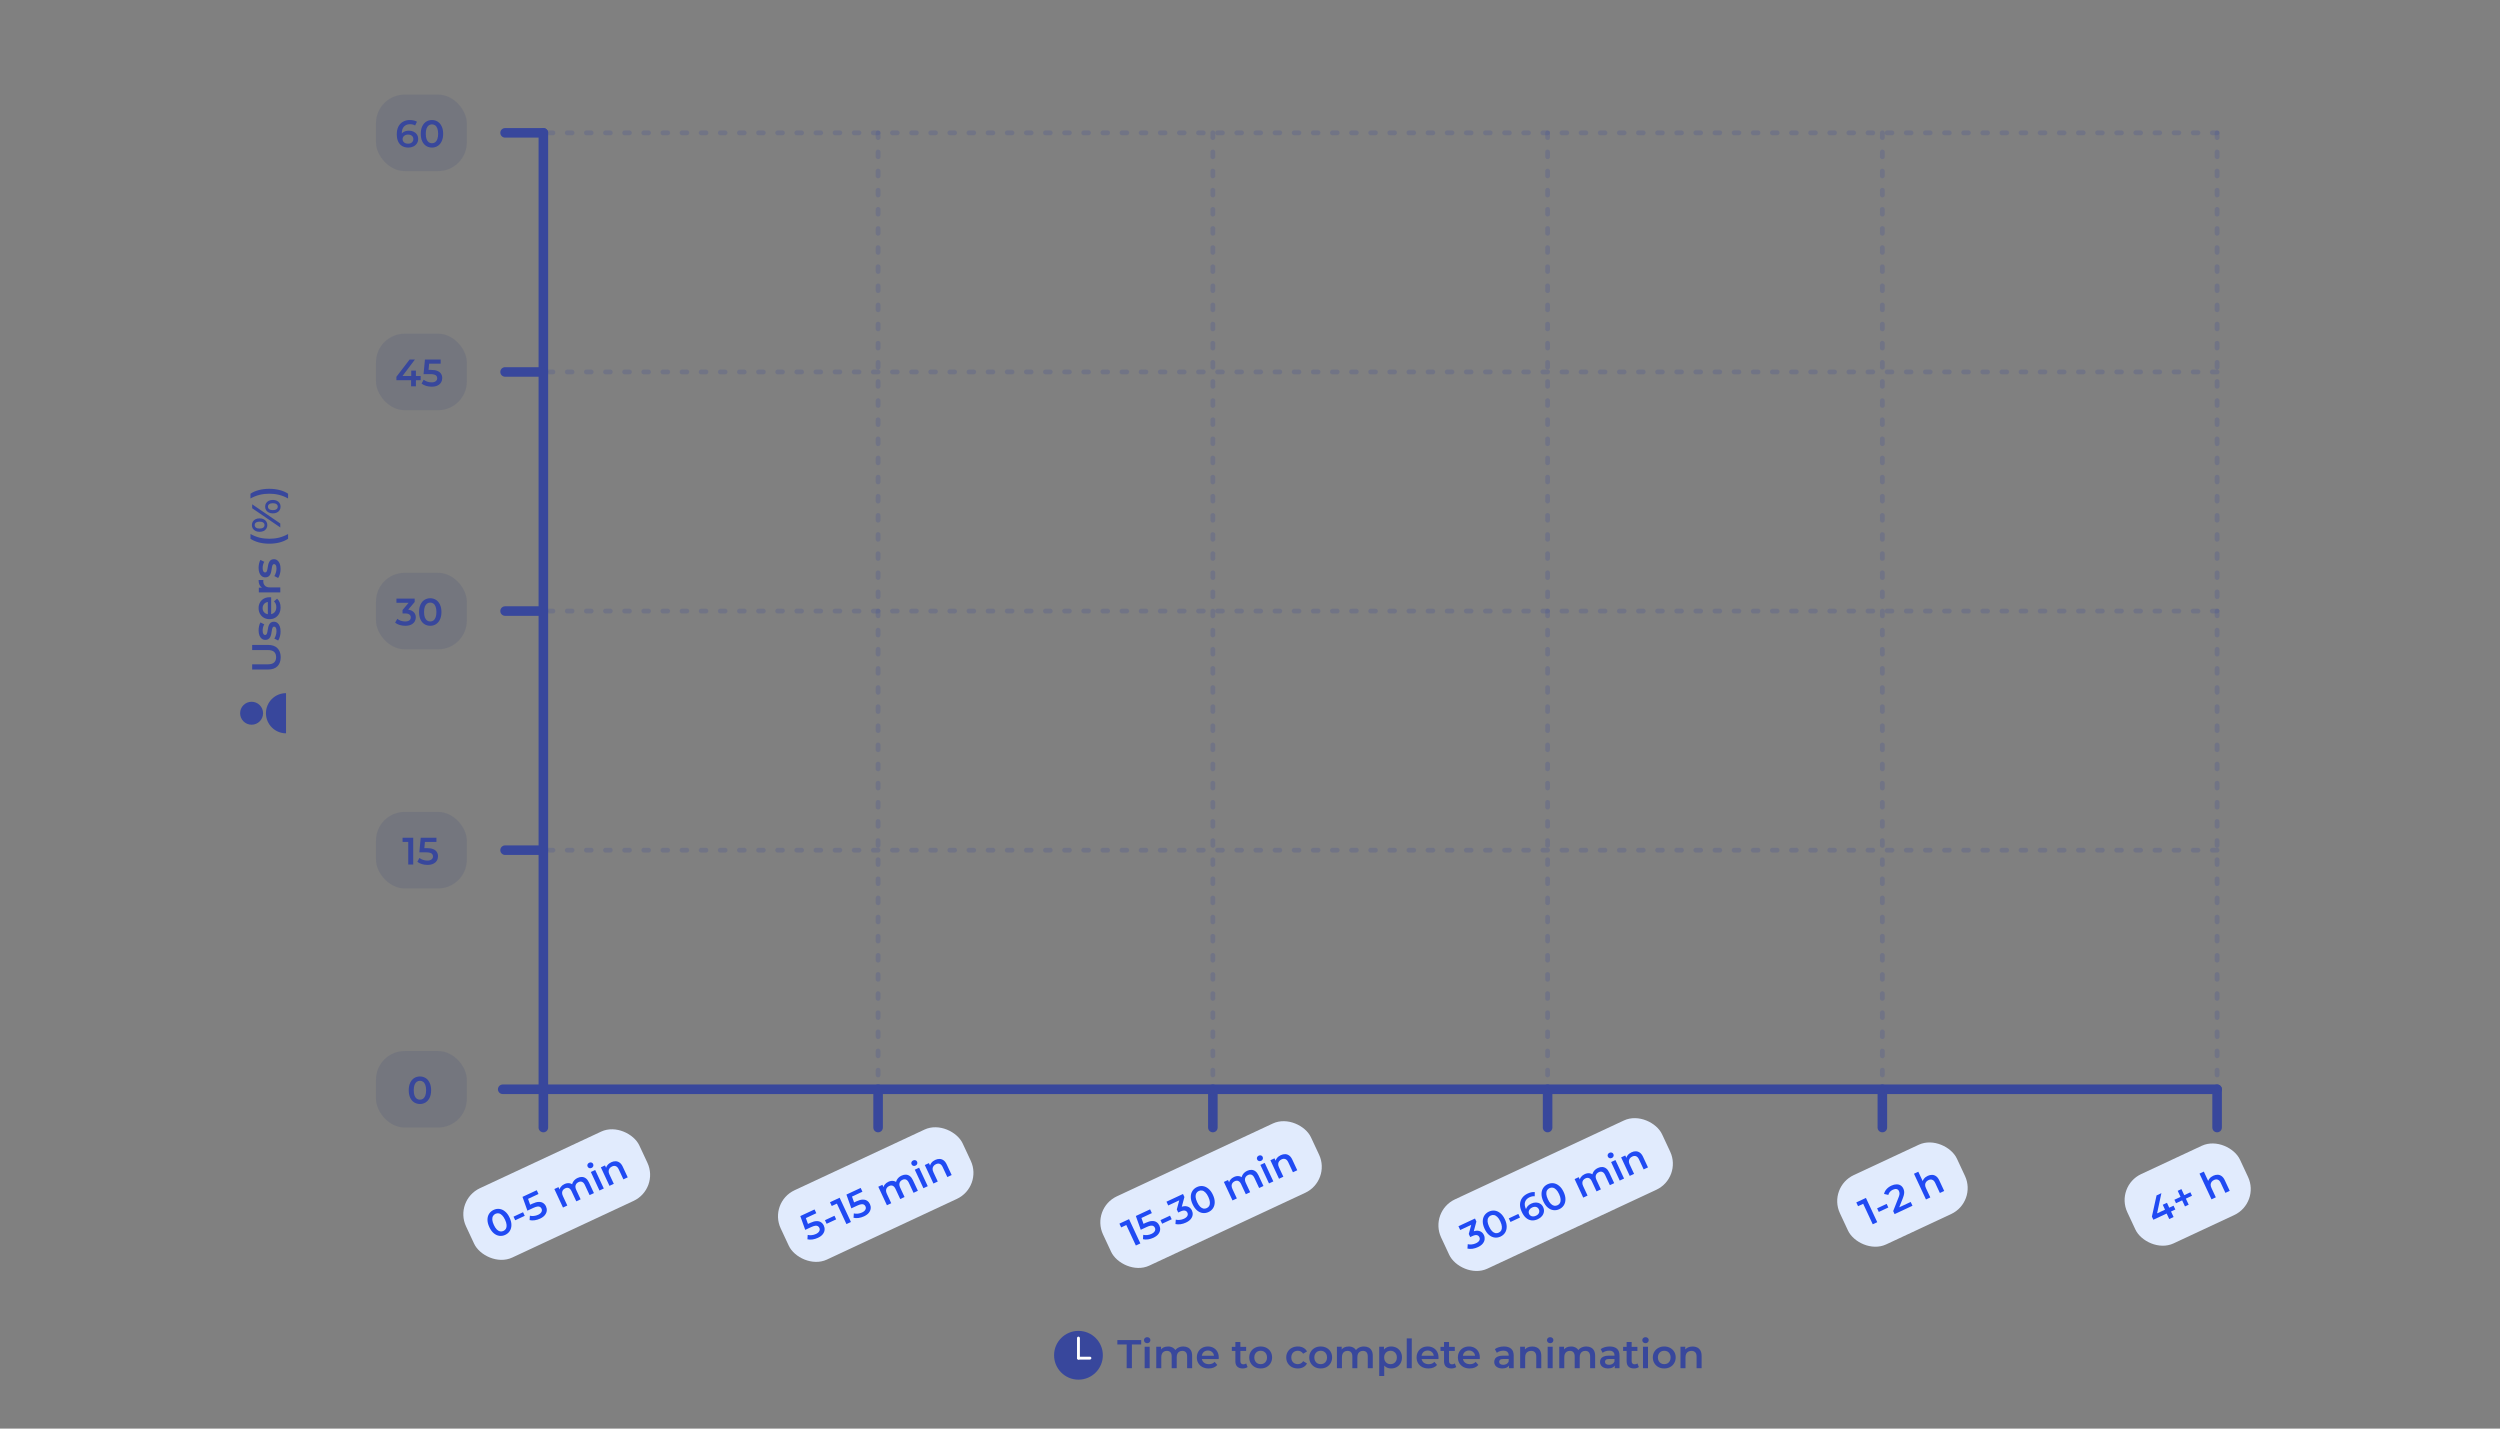 <svg id="eRhXuMrvqPY1" xmlns="http://www.w3.org/2000/svg" xmlns:xlink="http://www.w3.org/1999/xlink" viewBox="0 0 700 400" shape-rendering="geometricPrecision" text-rendering="geometricPrecision" project-id="895bd623c7304650bf1e658006158484" export-id="c995b0e88b834b409df7b2523be2647c" cached="false" width="700" height="400" style="background-color:#fff">
<rect x="0" y="0" width="700" height="400" fill="#808080" stroke="none"/>
<style><![CDATA[
#eRhXuMrvqPY35_ts {animation: eRhXuMrvqPY35_ts__ts 5000ms linear infinite normal forwards}@keyframes eRhXuMrvqPY35_ts__ts { 0% {transform: translate(80.799px,230.027px) scale(1,1)} 2% {transform: translate(80.799px,230.027px) scale(1,1)} 4% {transform: translate(80.799px,230.027px) scale(1.4,1.4)} 8% {transform: translate(80.799px,230.027px) scale(1,1)} 100% {transform: translate(80.799px,230.027px) scale(1,1)}} #eRhXuMrvqPY38_ts {animation: eRhXuMrvqPY38_ts__ts 5000ms linear infinite normal forwards}@keyframes eRhXuMrvqPY38_ts__ts { 0% {transform: translate(147.506px,230.028px) scale(1,1)} 26% {transform: translate(147.506px,230.028px) scale(1,1)} 28% {transform: translate(147.506px,230.028px) scale(1.4,1.4)} 32% {transform: translate(147.506px,230.028px) scale(1,1)} 100% {transform: translate(147.506px,230.028px) scale(1,1)}} #eRhXuMrvqPY41_ts {animation: eRhXuMrvqPY41_ts__ts 5000ms linear infinite normal forwards}@keyframes eRhXuMrvqPY41_ts__ts { 0% {transform: translate(217.627px,230.028px) scale(1,1)} 36% {transform: translate(217.627px,230.028px) scale(1,1)} 38% {transform: translate(217.627px,230.028px) scale(1.4,1.4)} 42% {transform: translate(217.627px,230.028px) scale(1,1)} 100% {transform: translate(217.627px,230.028px) scale(1,1)}} #eRhXuMrvqPY44_ts {animation: eRhXuMrvqPY44_ts__ts 5000ms linear infinite normal forwards}@keyframes eRhXuMrvqPY44_ts__ts { 0% {transform: translate(289.688px,230.028px) scale(1,1)} 44% {transform: translate(289.688px,230.028px) scale(1,1)} 46% {transform: translate(289.688px,230.028px) scale(1.4,1.4)} 50% {transform: translate(289.688px,230.028px) scale(1,1)} 100% {transform: translate(289.688px,230.028px) scale(1,1)}} #eRhXuMrvqPY47_ts {animation: eRhXuMrvqPY47_ts__ts 5000ms linear infinite normal forwards}@keyframes eRhXuMrvqPY47_ts__ts { 0% {transform: translate(362.203px,230.027px) scale(1,1)} 56% {transform: translate(362.203px,230.027px) scale(1,1)} 58% {transform: translate(362.203px,230.027px) scale(1.4,1.4)} 62% {transform: translate(362.203px,230.027px) scale(1,1)} 100% {transform: translate(362.203px,230.027px) scale(1,1)}} #eRhXuMrvqPY50_ts {animation: eRhXuMrvqPY50_ts__ts 5000ms linear infinite normal forwards}@keyframes eRhXuMrvqPY50_ts__ts { 0% {transform: translate(421.849px,230.027px) scale(1,1)} 76% {transform: translate(421.849px,230.027px) scale(1,1)} 78% {transform: translate(421.849px,230.027px) scale(1.4,1.4)} 82% {transform: translate(421.849px,230.027px) scale(1,1)} 100% {transform: translate(421.849px,230.027px) scale(1,1)}} #eRhXuMrvqPY62_ts {animation: eRhXuMrvqPY62_ts__ts 5000ms linear infinite normal forwards}@keyframes eRhXuMrvqPY62_ts__ts { 0% {transform: translate(78.631px,158px) scale(0,0)} 2% {transform: translate(78.631px,158px) scale(0,0)} 4% {transform: translate(78.631px,158px) scale(1.4,1.4)} 8% {transform: translate(78.631px,158px) scale(1,1)} 100% {transform: translate(78.631px,158px) scale(1,1)}} #eRhXuMrvqPY63_ts {animation: eRhXuMrvqPY63_ts__ts 5000ms linear infinite normal forwards}@keyframes eRhXuMrvqPY63_ts__ts { 0% {transform: translate(148px,108.2px) scale(0,0)} 26% {transform: translate(148px,108.2px) scale(0,0)} 28% {transform: translate(148px,108.2px) scale(1.4,1.4)} 32% {transform: translate(148px,108.2px) scale(1,1)} 100% {transform: translate(148px,108.2px) scale(1,1)}} #eRhXuMrvqPY64_ts {animation: eRhXuMrvqPY64_ts__ts 5000ms linear infinite normal forwards}@keyframes eRhXuMrvqPY64_ts__ts { 0% {transform: translate(218px,121.966px) scale(0,0)} 36% {transform: translate(218px,121.966px) scale(0,0)} 38% {transform: translate(218px,121.966px) scale(1.4,1.4)} 42% {transform: translate(218px,121.966px) scale(1,1)} 100% {transform: translate(218px,121.966px) scale(1,1)}} #eRhXuMrvqPY65_ts {animation: eRhXuMrvqPY65_ts__ts 5000ms linear infinite normal forwards}@keyframes eRhXuMrvqPY65_ts__ts { 0% {transform: translate(287.858px,146.903px) scale(0,0)} 44% {transform: translate(287.858px,146.903px) scale(0,0)} 46% {transform: translate(287.858px,146.903px) scale(1.4,1.4)} 50% {transform: translate(287.858px,146.903px) scale(1,1)} 100% {transform: translate(287.858px,146.903px) scale(1,1)}} #eRhXuMrvqPY66_ts {animation: eRhXuMrvqPY66_ts__ts 5000ms linear infinite normal forwards}@keyframes eRhXuMrvqPY66_ts__ts { 0% {transform: translate(357.754px,183.439px) scale(0,0)} 56% {transform: translate(357.754px,183.439px) scale(0,0)} 58% {transform: translate(357.754px,183.439px) scale(1.4,1.4)} 62% {transform: translate(357.754px,183.439px) scale(1,1)} 100% {transform: translate(357.754px,183.439px) scale(1,1)}} #eRhXuMrvqPY67_ts {animation: eRhXuMrvqPY67_ts__ts 5000ms linear infinite normal forwards}@keyframes eRhXuMrvqPY67_ts__ts { 0% {transform: translate(428.086px,193.068px) scale(0,0)} 76% {transform: translate(428.086px,193.068px) scale(0,0)} 78% {transform: translate(428.086px,193.068px) scale(1.4,1.4)} 82% {transform: translate(428.086px,193.068px) scale(1,1)} 100% {transform: translate(428.086px,193.068px) scale(1,1)}} #eRhXuMrvqPY71_to {animation: eRhXuMrvqPY71_to__to 5000ms linear infinite normal forwards}@keyframes eRhXuMrvqPY71_to__to { 0% {transform: translate(-311.878px,186.082px)} 24% {transform: translate(-311.878px,186.082px);animation-timing-function: cubic-bezier(0.77,0,0.175,1)} 28% {transform: translate(-241.779px,186.082px);animation-timing-function: cubic-bezier(0.77,0,0.175,1)} 34% {transform: translate(-241.779px,186.082px);animation-timing-function: cubic-bezier(0.77,0,0.175,1)} 38% {transform: translate(-171.461px,186.082px);animation-timing-function: cubic-bezier(0.77,0,0.175,1)} 42% {transform: translate(-171.461px,186.082px);animation-timing-function: cubic-bezier(0.77,0,0.175,1)} 46% {transform: translate(-102.795px,186.082px);animation-timing-function: cubic-bezier(0.77,0,0.175,1)} 52% {transform: translate(-102.795px,186.082px);animation-timing-function: cubic-bezier(0.77,0,0.175,1)} 56% {transform: translate(-30.385px,186.082px);animation-timing-function: cubic-bezier(0.77,0,0.175,1)} 74% {transform: translate(-30.385px,186.082px);animation-timing-function: cubic-bezier(0.77,0,0.175,1)} 78% {transform: translate(38.281px,186.082px)} 100% {transform: translate(38.281px,186.082px)}} #eRhXuMrvqPY72 {animation: eRhXuMrvqPY72_s_do 5000ms linear infinite normal forwards}@keyframes eRhXuMrvqPY72_s_do { 0% {stroke-dashoffset: 381.2;animation-timing-function: cubic-bezier(0.455,0.03,0.515,0.955)} 80% {stroke-dashoffset: 0} 100% {stroke-dashoffset: 0}}
]]></style>
<defs><linearGradient id="eRhXuMrvqPY69-fill" x1="228" y1="208" x2="228" y2="60.5" spreadMethod="pad" gradientUnits="userSpaceOnUse" gradientTransform="translate(0 0)"><stop id="eRhXuMrvqPY69-fill-0" offset="0%" stop-color="rgba(22,107,255,0)"/><stop id="eRhXuMrvqPY69-fill-1" offset="100%" stop-color="#166bff"/></linearGradient></defs><g transform="matrix(1.339 0 0 1.339 47.696 26.486)"><g transform="translate(0 0)"><g><path d="M78,8v208" fill="none" stroke="#38479c" stroke-width="2" stroke-linecap="round"/><path d="M428,208h-358.5" fill="none" stroke="#38479c" stroke-width="2" stroke-linecap="round"/><path d="M78,158h-8" fill="none" stroke="#38479c" stroke-width="2" stroke-linecap="round"/><path d="M78,108h-8" fill="none" stroke="#38479c" stroke-width="2" stroke-linecap="round"/><path d="M78,58h-8" fill="none" stroke="#38479c" stroke-width="2" stroke-linecap="round"/><path d="M78,8h-8" fill="none" stroke="#38479c" stroke-width="2" stroke-linecap="round"/><path d="M148,208v8" fill="none" stroke="#38479c" stroke-width="2" stroke-linecap="round"/><path d="M218,208v8" fill="none" stroke="#38479c" stroke-width="2" stroke-linecap="round"/><path d="M288,208v8" fill="none" stroke="#38479c" stroke-width="2" stroke-linecap="round"/><path d="M358,208v8" fill="none" stroke="#38479c" stroke-width="2" stroke-linecap="round"/><path d="M428,208v8" fill="none" stroke="#38479c" stroke-width="2" stroke-linecap="round"/><path d="M148,8L148,216" fill="none" stroke="#38479c" stroke-opacity="0.2" stroke-linecap="round" stroke-dasharray="1,3"/><path d="M428,158h-351" fill="none" stroke="#38479c" stroke-opacity="0.2" stroke-linecap="round" stroke-dasharray="1,3"/><path d="M428,108h-351" fill="none" stroke="#38479c" stroke-opacity="0.2" stroke-linecap="round" stroke-dasharray="1,3"/><path d="M428,58h-351" fill="none" stroke="#38479c" stroke-opacity="0.2" stroke-linecap="round" stroke-dasharray="1,3"/><path d="M428,8L77,8" fill="none" stroke="#38479c" stroke-opacity="0.2" stroke-linecap="round" stroke-dasharray="1,3"/><path d="M218,8L218,216" fill="none" stroke="#38479c" stroke-opacity="0.2" stroke-linecap="round" stroke-dasharray="1,3"/><path d="M288,8L288,216" fill="none" stroke="#38479c" stroke-opacity="0.2" stroke-linecap="round" stroke-dasharray="1,3"/><path d="M358,8L358,216" fill="none" stroke="#38479c" stroke-opacity="0.2" stroke-linecap="round" stroke-dasharray="1,3"/><path d="M428,8L428,216" fill="none" stroke="#38479c" stroke-opacity="0.2" stroke-linecap="round" stroke-dasharray="1,3"/><rect width="19" height="16" rx="6" ry="6" transform="translate(43 150)" fill="#101f74" fill-opacity="0.1"/><path d="M49.748,161v-5.2l.456.472h-1.64v-.872h2.224v5.6h-1.04Zm4.007.08c-.395,0-.781-.056-1.16-.168-.373-.117-.688-.277-.944-.48l.44-.808c.203.165.448.299.736.4.293.101.597.152.912.152.368,0,.656-.077.864-.232.213-.155.32-.363.32-.624c0-.176-.045-.331-.136-.464-.085-.133-.24-.235-.464-.304-.219-.069-.52-.104-.904-.104h-1.352l.288-3.048h3.288v.872h-2.904l.544-.496-.216,2.28-.544-.488h1.128c.555,0,1,.075,1.336.224.341.144.589.347.744.608.16.256.24.549.24.88c0,.325-.08.624-.24.896s-.405.491-.736.656c-.325.165-.739.248-1.24.248Z" fill="#38479c"/><rect width="19" height="16" rx="6" ry="6" transform="translate(43 200)" fill="#101f74" fill-opacity="0.1"/><path d="M52.188,211.08c-.443,0-.843-.112-1.2-.336-.352-.224-.629-.549-.832-.976-.203-.432-.304-.955-.304-1.568s.101-1.133.304-1.56c.203-.432.48-.76.832-.984.357-.224.757-.336,1.2-.336.448,0,.848.112,1.2.336s.629.552.832.984c.208.427.312.947.312,1.56s-.104,1.136-.312,1.568c-.203.427-.48.752-.832.976s-.752.336-1.2.336Zm0-.904c.261,0,.488-.069.68-.208.192-.144.341-.363.448-.656.112-.293.168-.664.168-1.112c0-.453-.056-.824-.168-1.112-.107-.293-.256-.509-.448-.648-.192-.144-.419-.216-.68-.216-.251,0-.475.072-.672.216-.192.139-.344.355-.456.648-.107.288-.16.659-.16,1.112c0,.448.053.819.16,1.112.112.293.264.512.456.656.197.139.421.208.672.208Z" fill="#38479c"/><rect width="19" height="16" rx="6" ry="6" transform="translate(43 100)" fill="#101f74" fill-opacity="0.1"/><path d="M49.112,111.08c-.395,0-.781-.056-1.16-.168-.373-.117-.688-.277-.944-.48l.448-.808c.203.165.448.299.736.4s.589.152.904.152c.373,0,.664-.075.872-.224.208-.155.312-.363.312-.624c0-.256-.096-.459-.288-.608s-.501-.224-.928-.224h-.512v-.712l1.6-1.904.136.392h-3.008v-.872h3.816v.696L49.496,108l-.544-.32h.312c.688,0,1.203.155,1.544.464.347.304.52.696.52,1.176c0,.315-.08.605-.24.872s-.405.483-.736.648c-.325.16-.739.24-1.24.24Zm5.232,0c-.443,0-.843-.112-1.2-.336-.352-.224-.629-.549-.832-.976-.203-.432-.304-.955-.304-1.568s.101-1.133.304-1.56c.203-.432.48-.76.832-.984.357-.224.757-.336,1.2-.336.448,0,.848.112,1.2.336s.629.552.832.984c.208.427.312.947.312,1.56s-.104,1.136-.312,1.568c-.203.427-.48.752-.832.976s-.752.336-1.2.336Zm0-.904c.261,0,.488-.069.68-.208.192-.144.341-.363.448-.656.112-.293.168-.664.168-1.112c0-.453-.056-.824-.168-1.112-.107-.293-.256-.509-.448-.648-.192-.144-.419-.216-.68-.216-.251,0-.475.072-.672.216-.192.139-.344.355-.456.648-.107.288-.16.659-.16,1.112c0,.448.053.819.16,1.112.112.293.264.512.456.656.197.139.421.208.672.208Z" fill="#38479c"/><rect width="19" height="16" rx="6" ry="6" transform="translate(43 50)" fill="#101f74" fill-opacity="0.1"/><path d="M47.272,59.728v-.72l2.76-3.608h1.112l-2.72,3.608-.52-.16h4.44v.88h-5.072ZM50.344,61v-1.272l.032-.88v-1.128h.976v3.28h-1.008Zm4.294.08c-.395,0-.781-.056-1.16-.168-.373-.117-.688-.277-.944-.48l.44-.808c.203.165.448.299.736.4.293.101.597.152.912.152.368,0,.656-.077.864-.232.213-.155.32-.363.32-.624c0-.176-.045-.331-.136-.464-.085-.133-.24-.235-.464-.304-.219-.069-.52-.104-.904-.104h-1.352l.288-3.048h3.288v.872h-2.904l.544-.496-.216,2.28-.544-.488h1.128c.555,0,1,.075,1.336.224.341.144.589.347.744.608.16.256.24.549.24.88c0,.325-.08.624-.24.896s-.405.491-.736.656c-.325.165-.739.248-1.24.248Z" fill="#38479c"/><rect width="19" height="16" rx="6" ry="6" transform="translate(43 0)" fill="#101f74" fill-opacity="0.1"/><path d="M49.776,11.08c-.507,0-.941-.107-1.304-.32-.363-.219-.64-.533-.832-.944s-.288-.917-.288-1.52c0-.64.115-1.181.344-1.624.235-.443.557-.779.968-1.008.416-.229.893-.344,1.432-.344.283,0,.552.029.808.088.261.059.483.149.664.272l-.384.784c-.155-.101-.323-.171-.504-.208-.176-.043-.363-.064-.56-.064-.528,0-.947.163-1.256.488s-.464.805-.464,1.44c0,.101.003.221.008.36.005.133.024.269.056.408l-.32-.352c.096-.219.227-.4.392-.544.171-.149.371-.261.6-.336.235-.075.488-.112.76-.112.368,0,.696.072.984.216.288.139.517.339.688.6.171.256.256.557.256.904c0,.368-.091.688-.272.96s-.427.483-.736.632-.656.224-1.04.224Zm-.056-.816c.213,0,.403-.037.568-.112.165-.08.293-.192.384-.336.096-.144.144-.312.144-.504c0-.293-.101-.525-.304-.696s-.475-.256-.816-.256c-.224,0-.421.043-.592.128-.165.08-.299.192-.4.336-.096.144-.144.309-.144.496c0,.171.045.328.136.472s.221.259.392.344c.176.085.387.128.632.128Zm4.984.816c-.443,0-.843-.112-1.2-.336-.352-.224-.629-.549-.832-.976-.203-.432-.304-.955-.304-1.568s.101-1.133.304-1.56c.203-.432.48-.76.832-.984.357-.224.757-.336,1.2-.336.448,0,.848.112,1.2.336s.629.552.832.984c.208.427.312.947.312,1.56s-.104,1.136-.312,1.568c-.203.427-.48.752-.832.976s-.752.336-1.2.336Zm0-.904c.261,0,.488-.069.68-.208.192-.144.341-.363.448-.656.112-.293.168-.664.168-1.112c0-.453-.056-.824-.168-1.112-.107-.293-.256-.509-.448-.648-.192-.144-.419-.216-.68-.216-.251,0-.475.072-.672.216-.192.139-.344.355-.456.648-.107.288-.16.659-.16,1.112c0,.448.053.819.16,1.112.112.293.264.512.456.656.197.139.421.208.672.208Z" fill="#38479c"/><g id="eRhXuMrvqPY35_ts" transform="translate(80.799,230.027) scale(1,1)"><g transform="translate(-80.799,-230.027)"><rect width="40" height="16" rx="6" ry="6" transform="matrix(.906-.423 0.423 0.906 59.292 231.229)" fill="#e1ebfd"/><path d="M70.036,238.445c-.401.187-.811.254-1.23.202-.414-.054-.802-.232-1.167-.533-.366-.306-.679-.736-.938-1.292s-.387-1.07-.384-1.543c.001-.477.114-.891.338-1.243.229-.354.544-.625.946-.812.406-.189.816-.257,1.23-.202.414.054.804.234,1.17.54.369.299.683.726.942,1.282s.386,1.073.38,1.553c-.003.472-.117.884-.342,1.236-.224.352-.539.622-.946.812Zm-.382-.82c.237-.11.413-.269.528-.476.113-.211.156-.473.129-.783-.022-.314-.128-.673-.318-1.079-.192-.411-.399-.723-.622-.937-.221-.221-.447-.354-.68-.398-.235-.049-.471-.019-.708.092-.227.106-.4.265-.518.479-.115.207-.162.467-.139.78.025.306.133.665.325,1.076.189.406.394.719.615.94.225.218.456.352.691.402.237.042.47.01.697-.096Zm2.461-2.233l-.352-.754l1.994-.93.352.754-1.994.93Zm5.19-.337c-.358.167-.732.28-1.122.338-.388.052-.741.04-1.058-.036l.057-.918c.254.064.532.081.836.051.309-.032.606-.114.891-.247.334-.156.562-.348.685-.576.128-.23.137-.464.026-.701-.074-.159-.181-.28-.319-.363-.134-.084-.317-.111-.549-.079-.228.03-.515.126-.863.288l-1.225.571-1.027-2.884l2.98-1.39.368.791-2.632,1.227.283-.679.768,2.157-.699-.212l1.022-.477c.503-.234.938-.355,1.305-.361.37-.014.681.065.931.236.253.165.45.397.589.696.138.295.191.6.161.914-.03.314-.16.616-.39.905-.225.288-.565.537-1.019.749Zm7.859-8.519c.309-.144.611-.211.904-.201.298.008.573.106.826.295.25.183.467.47.649.862l1.035,2.219-.906.422-.981-2.102c-.16-.344-.354-.565-.583-.664s-.483-.084-.764.047c-.198.092-.354.218-.468.377-.109.157-.168.341-.176.55-.003.208.056.442.178.703l.916,1.965-.906.423-.981-2.103c-.16-.343-.354-.565-.583-.664s-.483-.083-.764.047c-.198.093-.354.218-.468.378-.109.156-.168.34-.176.55-.003.207.056.441.178.702l.916,1.965-.906.423-1.805-3.872.863-.402.48,1.029-.294-.233c.013-.312.113-.591.298-.837.19-.247.445-.446.764-.594.362-.17.718-.227,1.068-.172.354.053.659.24.915.562l-.413.043c-.009-.349.09-.678.299-.987s.504-.553.886-.731Zm4.572,2.635l-1.805-3.872.906-.423l1.805,3.872-.906.423Zm-1.646-4.723c-.169.079-.334.091-.495.036-.156-.056-.269-.16-.339-.31-.072-.154-.079-.307-.02-.458.062-.158.177-.277.346-.356s.331-.092.484-.04c.156.045.269.142.339.292.074.159.084.319.03.48-.057.156-.172.275-.346.356Zm4.113-1.194c.309-.145.613-.213.911-.205.303.006.583.102.84.288.255.181.474.468.656.859l1.035,2.219-.906.422-.981-2.102c-.16-.343-.362-.561-.605-.654-.238-.095-.503-.074-.793.061-.213.099-.381.231-.505.394-.124.164-.191.354-.202.571-.008.21.049.445.17.706l.913,1.958-.906.422-1.805-3.871.863-.403.487,1.044-.301-.248c.02-.309.128-.589.324-.839.198-.257.466-.465.804-.622Z" fill="#204af3"/></g></g><g id="eRhXuMrvqPY38_ts" transform="translate(147.506,230.028) scale(1,1)"><g transform="translate(-147.506,-230.028)"><rect width="42" height="16" rx="6" ry="6" transform="matrix(.906-.423 0.423 0.906 125.093 231.652)" fill="#e1ebfd"/><path d="M135.402,239.07c-.358.167-.732.28-1.123.338-.388.052-.74.04-1.058-.036l.057-.918c.254.064.533.081.836.051.309-.032.606-.114.891-.247.334-.156.562-.348.685-.576.128-.23.137-.464.026-.7-.074-.16-.18-.281-.319-.363-.134-.085-.317-.112-.549-.08-.227.03-.515.126-.863.288l-1.225.571-1.028-2.884l2.98-1.389.369.79-2.632,1.227.283-.679.768,2.157-.699-.212l1.022-.477c.503-.234.938-.355,1.306-.361.37-.014.68.065.931.236.253.165.45.397.589.696.138.295.192.6.162.914-.031.314-.16.616-.39.905-.225.288-.565.537-1.019.749Zm1.834-2.938l-.352-.754l1.994-.93.352.754-1.994.93Zm4.144.062l-2.197-4.713.612.236-1.486.693-.369-.791l2.016-.94l2.367,5.076-.943.439Zm3.665-1.621c-.357.167-.731.28-1.122.338-.388.052-.741.04-1.058-.036l.057-.918c.254.064.532.081.836.052.309-.033.606-.115.891-.248.333-.156.562-.347.685-.576.128-.23.137-.463.026-.7-.074-.16-.181-.281-.319-.363-.134-.085-.317-.112-.549-.08-.228.03-.515.126-.863.288l-1.226.571-1.027-2.884l2.98-1.389.369.79-2.632,1.227.283-.679.768,2.157-.699-.212l1.022-.477c.503-.234.938-.355,1.305-.361.371-.014.681.065.932.236.253.165.449.397.589.697.138.294.191.599.161.913s-.16.616-.39.906c-.225.287-.564.537-1.019.748Zm7.859-8.519c.309-.144.611-.211.904-.201.298.008.573.107.826.295.25.183.466.471.649.862l1.035,2.219-.907.422-.98-2.102c-.16-.343-.355-.565-.583-.664-.229-.099-.484-.084-.764.047-.198.093-.354.218-.468.377-.11.157-.168.341-.176.55-.004.208.055.442.177.703l.916,1.965-.906.423-.98-2.103c-.16-.343-.355-.564-.583-.664-.229-.099-.484-.083-.764.047-.198.093-.354.219-.469.378-.109.157-.167.34-.176.55-.003.207.056.441.178.702l.916,1.965-.906.423-1.805-3.872.862-.402.48,1.029-.294-.233c.013-.312.113-.591.299-.837.19-.247.445-.446.764-.594.362-.169.718-.226,1.068-.172.354.053.659.24.915.562l-.413.043c-.01-.349.09-.678.299-.987s.504-.553.886-.731Zm4.572,2.635l-1.806-3.872.907-.423l1.805,3.872-.906.423Zm-1.646-4.723c-.17.079-.335.091-.495.037-.156-.057-.269-.161-.339-.31-.072-.155-.079-.308-.02-.459.062-.158.177-.277.346-.356.17-.079.331-.092.485-.04.156.045.269.142.339.292.074.159.084.32.03.48-.057.156-.172.275-.346.356Zm4.113-1.194c.309-.144.613-.213.911-.204.303.005.583.101.84.287.255.182.474.468.657.859l1.034,2.219-.906.423-.98-2.103c-.16-.343-.362-.561-.605-.654-.239-.094-.503-.074-.793.061-.213.099-.381.231-.505.394-.123.164-.191.354-.201.571-.008.21.048.445.17.706l.913,1.958-.906.422-1.806-3.871.863-.403.487,1.044-.301-.248c.02-.309.128-.589.323-.839.198-.257.466-.464.805-.622Z" fill="#204af3"/></g></g><g id="eRhXuMrvqPY41_ts" transform="translate(217.627,230.028) scale(1,1)"><g transform="translate(-217.627,-230.028)"><rect width="48" height="16" rx="6" ry="6" transform="matrix(.906-.423 0.423 0.906 192.495 232.92)" fill="#e1ebfd"/><path d="M201.9,240.671l-2.197-4.713.612.235-1.486.693-.369-.79l2.016-.94l2.367,5.076-.943.439Zm3.665-1.621c-.357.167-.731.28-1.122.338-.388.052-.741.04-1.058-.036l.057-.918c.254.064.532.081.836.051.309-.032.606-.114.891-.247.333-.156.562-.348.685-.576.128-.23.137-.464.026-.701-.074-.159-.181-.28-.319-.363-.134-.084-.317-.111-.549-.079-.228.03-.515.126-.863.288l-1.226.571-1.027-2.884l2.98-1.39.369.791-2.632,1.227.283-.679.768,2.157-.699-.212l1.022-.477c.503-.234.938-.355,1.305-.361.371-.014.681.065.932.236.253.165.449.397.589.696.138.295.191.6.161.914s-.16.616-.39.905c-.224.288-.564.537-1.019.749Zm1.834-2.938l-.351-.754l1.994-.93.351.754-1.994.93Zm4.962-.23c-.358.166-.732.279-1.123.338-.388.051-.74.039-1.058-.037l.065-.921c.253.064.532.081.836.051s.598-.111.883-.244c.339-.158.57-.348.696-.572.123-.228.129-.46.019-.697-.108-.232-.281-.375-.518-.429s-.549.009-.936.189l-.464.216-.301-.645.646-2.402.289.298-2.727,1.271-.368-.79l3.458-1.613.295.631-.646,2.402-.628-.06.283-.132c.623-.291,1.155-.368,1.595-.232.443.129.765.411.968.846.133.285.184.582.151.892-.032.309-.163.608-.393.898-.227.282-.568.53-1.022.742Zm4.742-2.212c-.401.187-.811.255-1.23.203-.413-.054-.802-.232-1.166-.533-.367-.306-.679-.737-.938-1.293-.26-.556-.388-1.07-.384-1.542.001-.477.114-.892.338-1.243.229-.354.544-.625.946-.812.406-.189.815-.257,1.229-.203.414.055.804.235,1.17.541.369.298.683.726.942,1.282.259.555.386,1.073.38,1.552-.003.473-.117.885-.342,1.237-.224.351-.539.622-.945.811Zm-.382-.819c.237-.11.413-.269.528-.476.113-.212.156-.473.129-.784-.023-.313-.128-.673-.318-1.079-.191-.41-.399-.723-.622-.936-.221-.221-.447-.354-.68-.398-.235-.05-.471-.019-.707.091-.228.106-.4.266-.518.48-.116.207-.162.467-.14.78.025.306.134.665.325,1.075.19.406.395.72.615.941.226.218.456.352.691.401.237.043.47.011.697-.095Zm8.45-7.798c.309-.144.61-.211.904-.201.298.009.573.107.825.295.251.183.467.471.65.862l1.034,2.219-.906.423-.98-2.103c-.161-.343-.355-.564-.584-.664-.228-.099-.483-.083-.763.047-.198.093-.355.219-.469.378-.109.157-.168.34-.176.55-.003.207.056.441.178.703l.916,1.964-.906.423-.981-2.103c-.16-.343-.354-.564-.583-.663-.229-.1-.483-.084-.763.047-.199.092-.355.218-.469.377-.109.157-.168.34-.176.55-.003.208.056.442.178.703l.916,1.965-.906.422-1.806-3.871.863-.403.48,1.03-.294-.234c.013-.312.113-.591.298-.836.191-.248.446-.446.765-.595.362-.169.718-.226,1.067-.171.354.052.659.24.915.562l-.412.042c-.01-.349.09-.678.299-.987s.504-.553.886-.731Zm4.571,2.635l-1.805-3.872.906-.422l1.806,3.871-.907.423Zm-1.646-4.723c-.169.079-.334.091-.495.037-.156-.057-.268-.16-.338-.31-.072-.155-.079-.308-.02-.459.062-.158.177-.276.346-.355s.331-.093.484-.041c.157.045.27.142.34.292.074.16.084.32.029.481-.056.156-.172.274-.346.355Zm4.113-1.194c.31-.144.614-.212.912-.204.302.006.583.102.84.288.255.181.474.467.656.859l1.035,2.218-.906.423-.981-2.103c-.16-.343-.361-.561-.605-.653-.238-.095-.502-.075-.792.06-.213.1-.381.231-.505.395-.124.163-.191.354-.202.57-.008.21.049.445.171.706l.913,1.958-.907.423-1.805-3.872.863-.402.487,1.044-.302-.248c.021-.31.129-.59.324-.84.198-.257.466-.464.804-.622Z" fill="#204af3"/></g></g><g id="eRhXuMrvqPY44_ts" transform="translate(289.688,230.028) scale(1,1)"><g transform="translate(-289.688,-230.028)"><rect width="51" height="16" rx="6" ry="6" transform="matrix(.906-.423 0.423 0.906 263.196 233.554)" fill="#e1ebfd"/><path d="M273.418,241.012c-.357.167-.732.28-1.122.338-.388.052-.741.04-1.058-.036l.064-.921c.254.064.532.081.836.051s.599-.111.884-.244c.338-.158.57-.348.695-.572.123-.228.13-.46.019-.697-.108-.232-.28-.375-.518-.429-.237-.055-.549.009-.935.189l-.464.216-.301-.645.645-2.402.289.298-2.726,1.271-.369-.79l3.459-1.613.294.631-.645,2.402-.629-.06.283-.132c.624-.291,1.155-.368,1.596-.232.442.129.765.411.968.846.133.285.183.582.151.892-.032.309-.164.608-.393.898-.228.282-.568.53-1.023.741Zm4.742-2.211c-.401.187-.811.255-1.229.203-.414-.054-.803-.232-1.167-.533-.366-.306-.679-.737-.938-1.293s-.387-1.07-.384-1.542c.001-.477.114-.892.338-1.243.23-.354.545-.625.946-.812.406-.189.816-.257,1.23-.203.413.055.803.235,1.169.54.369.299.683.727.943,1.282.259.556.385,1.074.379,1.553-.003.473-.117.885-.341,1.237-.225.351-.54.622-.946.811Zm-.382-.819c.237-.111.413-.269.529-.476.113-.212.156-.473.128-.784-.022-.313-.128-.673-.317-1.079-.192-.41-.399-.723-.623-.936-.22-.221-.447-.354-.679-.398-.235-.05-.471-.019-.708.091-.227.106-.4.266-.518.48-.115.207-.162.467-.139.78.025.306.133.665.325,1.075.189.406.394.72.615.941.225.218.455.352.69.401.238.043.47.011.697-.095Zm2.461-2.233l-.352-.754l1.994-.93.352.754-1.994.93Zm5.74-.594c-.459.214-.898.301-1.317.261-.421-.045-.805-.213-1.153-.504s-.649-.709-.903-1.255c-.271-.58-.396-1.12-.375-1.618.026-.5.176-.941.451-1.322.28-.384.665-.69,1.153-.917.256-.12.512-.207.769-.262.262-.057.501-.069.717-.034l-.017.873c-.183-.027-.364-.019-.544.024-.178.036-.356.095-.535.179-.478.223-.789.547-.932.973s-.08.926.188,1.501c.043.092.096.2.159.323.062.119.136.234.224.346l-.439-.184c-.006-.238.036-.458.125-.658.092-.208.226-.394.402-.558.181-.167.395-.308.641-.423.334-.156.662-.229.984-.22.319.004.612.088.877.253.262.16.467.397.614.711.155.333.208.662.159.985-.05.323-.183.618-.4.884s-.5.48-.848.642Zm-.396-.716c.194-.09.35-.204.468-.341.116-.143.185-.298.206-.467.026-.171-.001-.344-.083-.518-.124-.265-.313-.433-.569-.502s-.539-.031-.848.113c-.203.095-.364.217-.482.366-.116.143-.19.3-.221.474-.026.171,0,.341.079.51.072.155.18.278.323.37.143.093.31.141.501.146.195.003.404-.047.626-.151Zm4.862-1.366c-.401.187-.811.254-1.23.202-.413-.054-.802-.231-1.166-.533-.366-.305-.679-.736-.938-1.292s-.387-1.07-.384-1.542c.001-.478.114-.892.338-1.244.229-.354.545-.624.946-.812.406-.189.816-.256,1.229-.202.414.054.804.234,1.17.54.369.299.683.726.942,1.282s.386,1.074.38,1.553c-.003.472-.117.884-.341,1.236-.225.352-.54.622-.946.812Zm-.382-.82c.237-.11.413-.269.528-.475.113-.212.156-.473.129-.784-.022-.313-.128-.673-.318-1.079-.191-.411-.399-.723-.622-.937-.22-.221-.447-.353-.68-.398-.235-.049-.47-.019-.707.092-.227.106-.4.266-.518.48-.115.206-.162.466-.139.78.025.306.133.664.325,1.075.189.406.394.719.614.94.226.219.456.353.691.402.237.042.47.01.697-.096Zm8.45-7.797c.309-.144.611-.211.904-.201.298.008.573.106.826.295.25.183.466.47.649.862l1.035,2.219-.907.422-.98-2.102c-.16-.344-.355-.565-.583-.664-.229-.099-.484-.084-.764.047-.198.092-.354.218-.468.377-.11.157-.168.34-.177.55-.003.208.056.442.178.703l.916,1.965-.906.422-.98-2.102c-.16-.343-.355-.565-.584-.664-.228-.099-.483-.083-.763.047-.198.093-.355.218-.469.378-.109.156-.168.34-.176.55-.003.207.056.441.178.702l.916,1.965-.906.423-1.806-3.872.863-.402.48,1.029-.294-.233c.013-.312.113-.591.298-.837.191-.247.446-.446.765-.594.362-.17.718-.227,1.067-.172.355.053.66.24.916.562l-.413.043c-.01-.349.09-.678.299-.987.209-.31.504-.553.886-.731Zm4.572,2.635l-1.806-3.872.907-.423l1.805,3.872-.906.423Zm-1.647-4.723c-.169.079-.334.091-.494.036-.156-.056-.269-.16-.339-.31-.072-.154-.079-.307-.02-.458.062-.158.177-.277.346-.356.17-.079.331-.092.485-.04.156.045.269.142.339.292.074.159.084.319.03.48-.057.156-.173.275-.347.356Zm4.114-1.194c.309-.145.613-.213.911-.205.303.006.583.102.84.288.255.181.474.468.657.859l1.034,2.219-.906.422-.981-2.102c-.16-.343-.361-.561-.604-.654-.239-.095-.503-.074-.793.061-.213.099-.381.23-.505.394s-.191.354-.201.571c-.009.21.048.445.17.706l.913,1.958-.907.422-1.805-3.872.863-.402.487,1.044-.301-.248c.02-.309.128-.589.323-.839.198-.257.466-.465.805-.622Z" fill="#204af3"/></g></g><g id="eRhXuMrvqPY47_ts" transform="translate(362.203,230.027) scale(1,1)"><g transform="translate(-362.203,-230.027)"><rect width="27" height="16" rx="6" ry="6" transform="matrix(.906-.423 0.423 0.906 346.587 228.482)" fill="#e1ebfd"/><path d="M355.992,236.234l-2.198-4.713.613.235-1.487.693-.368-.79l2.016-.94l2.366,5.075-.942.44Zm1.265-2.585l-.352-.754l1.994-.93.352.754-1.994.93Zm3.302.455l-.294-.631l1.123-2.854c.095-.239.155-.437.181-.596.026-.16.027-.296.004-.408-.02-.12-.052-.226-.095-.318-.108-.232-.271-.374-.489-.425-.221-.056-.486-.012-.795.132-.247.115-.451.264-.613.445-.158.18-.268.393-.329.639l-.897-.2c.074-.358.244-.687.51-.988.269-.308.611-.558,1.027-.752.367-.172.714-.26,1.041-.265.33-.013.618.056.864.206.252.148.447.371.587.671.076.164.131.339.164.523.031.18.028.388-.009.623-.038.235-.121.518-.249.848l-.965,2.454-.362-.264l2.966-1.382.372.797-3.742,1.745Zm6.936-8.001c.309-.144.613-.212.911-.204.303.006.583.102.84.288.256.181.474.467.657.859l1.035,2.218-.907.423-.98-2.103c-.16-.343-.362-.561-.605-.653-.239-.095-.503-.075-.793.06-.212.099-.381.231-.504.394-.124.164-.191.354-.202.571-.008.21.049.445.17.706l.913,1.958-.906.423-2.509-5.38.906-.423l1.191,2.552-.345-.227c.02-.31.128-.59.324-.84.198-.257.466-.464.804-.622Z" fill="#204af3"/></g></g><g id="eRhXuMrvqPY50_ts" transform="translate(421.849,230.027) scale(1,1)"><g transform="translate(-421.849,-230.027)"><rect width="26" height="16" rx="6" ry="6" transform="matrix(.906-.423 0.423 0.906 406.686 228.271)" fill="#e1ebfd"/><path d="M414.669,235.282l-.304-.653.976-4.436l1.008-.47-.94,4.42-.539.074l4.024-1.876.372.797-4.597,2.144Zm3.322-.146l-.538-1.152-.343-.811-.476-1.023.884-.412l1.386,2.972-.913.426Zm3.293-2.638l-1.521-3.263.775-.362l1.522,3.263-.776.362Zm-1.875-.671l-.338-.725l3.342-1.559.338.725-3.342,1.559Zm7.789-5.751c.309-.144.613-.212.911-.204.303.006.583.102.841.288.255.181.474.468.656.859l1.035,2.219-.907.422-.98-2.102c-.16-.343-.362-.561-.605-.654-.238-.095-.503-.074-.793.061-.212.099-.381.23-.504.394-.124.164-.191.354-.202.571-.008.21.049.445.17.706l.913,1.958-.906.422-2.509-5.38.907-.422l1.19,2.552-.345-.228c.021-.309.128-.589.324-.839.198-.257.466-.465.804-.623Z" fill="#204af3"/></g></g></g><g transform="matrix(.6 0 0 0.6 13.391 45.966)"><path d="M16.14,119.47c0,1.344-.378,2.399-1.134,3.164-.756.756-1.848,1.134-3.276,1.134h-5.53v-1.82h5.46c1.008,0,1.741-.215,2.198-.644.457-.439.686-1.055.686-1.848s-.229-1.405-.686-1.834-1.19-.644-2.198-.644h-5.46v-1.792h5.53c1.428,0,2.52.383,3.276,1.148.756.756,1.134,1.801,1.134,3.136Zm-.042-8.975c0,.625-.079,1.227-.238,1.806-.168.569-.369,1.022-.602,1.358l-1.33-.672c.215-.336.392-.737.532-1.204s.21-.933.21-1.4c0-.551-.075-.947-.224-1.19-.149-.252-.35-.378-.602-.378-.205,0-.359.084-.462.252-.112.168-.196.387-.252.658s-.107.574-.154.91c-.047.327-.107.658-.182.994-.084.327-.201.625-.35.896-.159.271-.369.49-.63.658s-.607.252-1.036.252c-.476,0-.887-.135-1.232-.406-.355-.271-.625-.649-.812-1.134-.196-.495-.294-1.078-.294-1.75c0-.504.056-1.013.168-1.526s.271-.938.476-1.274l1.33.672c-.215.355-.359.714-.434,1.078-.084.355-.126.709-.126,1.064c0,.532.079.929.238,1.19.159.252.359.378.602.378.224,0,.392-.084.504-.252s.201-.387.266-.658.121-.569.168-.896c.037-.336.098-.667.182-.994s.201-.625.35-.896c.14-.28.341-.504.602-.672s.602-.252,1.022-.252c.467,0,.873.14,1.218.42.345.271.616.658.812,1.162.187.504.28,1.106.28,1.806Zm0-8.409c0,.831-.163,1.559-.49,2.184-.336.616-.793,1.097-1.372,1.442-.579.336-1.237.504-1.974.504-.747,0-1.405-.163-1.974-.49-.579-.336-1.031-.793-1.358-1.372-.327-.588-.49-1.255-.49-2.002c0-.728.159-1.377.476-1.946.317-.569.765-1.017,1.344-1.344.579-.327,1.26-.49,2.044-.49.075,0,.159.005.252.014.093,0,.182.005.266.014v6.23h-1.162v-5.306l.364.686c-.429-.009-.807.079-1.134.266s-.583.443-.77.77c-.187.317-.28.686-.28,1.106c0,.429.093.807.28,1.134.187.317.448.569.784.756.327.177.714.266,1.162.266h.28c.448,0,.845-.103,1.19-.308s.611-.495.798-.868.28-.803.28-1.288c0-.42-.065-.798-.196-1.134s-.336-.635-.616-.896l1.078-.938c.392.336.695.761.91,1.274.205.504.308,1.083.308,1.736ZM16,96.891h-7.476v-1.666h2.058l-.602.196c-.504-.224-.887-.574-1.148-1.05-.261-.485-.392-1.087-.392-1.806h1.666c-.019.075-.028.145-.028.21-.009.065-.014.131-.014.196c0,.663.196,1.19.588,1.582.383.392.957.588,1.722.588h3.626v1.75Zm.098-8.189c0,.625-.079,1.227-.238,1.806-.168.569-.369,1.022-.602,1.358l-1.33-.672c.215-.336.392-.737.532-1.204.14-.467.21-.933.21-1.4c0-.551-.075-.947-.224-1.19-.149-.252-.35-.378-.602-.378-.205,0-.359.084-.462.252-.112.168-.196.387-.252.658s-.107.574-.154.91c-.047.327-.107.658-.182.994-.084.327-.201.625-.35.896-.159.271-.369.49-.63.658s-.607.252-1.036.252c-.476,0-.887-.135-1.232-.406-.355-.271-.625-.649-.812-1.134-.196-.495-.294-1.078-.294-1.75c0-.504.056-1.013.168-1.526.112-.513.271-.938.476-1.274l1.33.672c-.215.355-.359.714-.434,1.078-.084.355-.126.709-.126,1.064c0,.532.079.929.238,1.19.159.252.359.378.602.378.224,0,.392-.084.504-.252s.201-.387.266-.658.121-.569.168-.896c.037-.336.098-.667.182-.994.084-.327.201-.625.35-.896.14-.28.341-.504.602-.672s.602-.252,1.022-.252c.467,0,.873.14,1.218.42.345.271.616.658.812,1.162.187.504.28,1.106.28,1.806Zm2.618-10.5c-.849.551-1.829.975-2.94,1.274-1.12.289-2.324.434-3.612.434s-2.492-.145-3.612-.434c-1.129-.299-2.109-.723-2.94-1.274v-1.666c1.027.569,2.077.989,3.15,1.26c1.064.261,2.198.392,3.402.392s2.343-.131,3.416-.392c1.064-.271,2.109-.691,3.136-1.26v1.666ZM16,74.244l-9.8-6.692v-1.372l9.8,6.692v1.372Zm-4.522-.812c0,.457-.112.863-.336,1.218s-.537.63-.938.826-.873.294-1.414.294-1.013-.098-1.414-.294-.714-.471-.938-.826-.336-.761-.336-1.218c0-.476.112-.887.336-1.232.224-.355.537-.63.938-.826s.873-.294,1.414-.294s1.013.098,1.414.294.714.471.938.826c.224.345.336.756.336,1.232Zm-.98-.014c0-.373-.145-.663-.434-.868-.299-.215-.723-.322-1.274-.322s-.971.107-1.26.322c-.299.205-.448.495-.448.868s.149.672.448.896c.299.215.719.322,1.26.322s.961-.107,1.26-.322c.299-.224.448-.523.448-.896Zm5.6-6.412c0,.457-.112.863-.336,1.218s-.537.63-.938.826-.873.294-1.414.294-1.013-.098-1.414-.294-.714-.471-.938-.826-.336-.761-.336-1.218c0-.476.112-.887.336-1.232.224-.355.537-.63.938-.826s.873-.294,1.414-.294s1.013.098,1.414.294.714.471.938.826c.224.345.336.756.336,1.232Zm-.98,0c0-.373-.149-.667-.448-.882-.299-.215-.719-.322-1.26-.322s-.961.107-1.26.322c-.299.215-.448.509-.448.882c0,.364.149.658.448.882.289.215.709.322,1.26.322s.975-.107,1.274-.322c.289-.224.434-.518.434-.882Zm3.598-4.519v1.666c-1.027-.579-2.072-.999-3.136-1.26-1.073-.271-2.212-.406-3.416-.406s-2.338.135-3.402.406c-1.073.261-2.123.681-3.15,1.26v-1.666c.831-.56,1.811-.985,2.94-1.274c1.12-.289,2.324-.434,3.612-.434s2.492.145,3.612.434c1.111.289,2.091.714,2.94,1.274Z" fill="#38479c"/><circle r="4" transform="matrix(0-1 1 0 6 139)" fill="#38479c"/><path d="M11,139c0,3.866,3.134,7,7,7v-14c-3.866,0-7,3.134-7,7Z" fill="#38479c"/></g><g transform="matrix(.6 0 0 0.6 100.797 98.921)"><path d="M165.304,279v-8.26h-3.248v-1.54h8.316v1.54h-3.248v8.26h-1.82Zm6.266,0v-7.476h1.75v7.476h-1.75Zm.882-8.708c-.327,0-.597-.103-.812-.308-.205-.205-.308-.453-.308-.742c0-.299.103-.546.308-.742.215-.205.485-.308.812-.308s.593.098.798.294c.215.187.322.425.322.714c0,.308-.103.569-.308.784-.205.205-.476.308-.812.308Zm12.601,1.148c.597,0,1.124.117,1.582.35.466.233.83.593,1.092,1.078.261.476.392,1.092.392,1.848v4.284h-1.75v-4.06c0-.663-.145-1.157-.434-1.484-.29-.327-.705-.49-1.246-.49-.383,0-.724.084-1.022.252-.29.168-.518.415-.686.742-.159.327-.238.742-.238,1.246v3.794h-1.75v-4.06c0-.663-.145-1.157-.434-1.484-.29-.327-.705-.49-1.246-.49-.383,0-.724.084-1.022.252-.29.168-.518.415-.686.742-.159.327-.238.742-.238,1.246v3.794h-1.75v-7.476h1.666v1.988l-.294-.588c.252-.485.616-.854,1.092-1.106.485-.252,1.036-.378,1.652-.378.7,0,1.306.173,1.82.518.522.345.868.868,1.036,1.568l-.686-.238c.242-.56.644-1.008,1.204-1.344s1.208-.504,1.946-.504Zm8.83,7.658c-.831,0-1.559-.163-2.184-.49-.616-.336-1.097-.793-1.442-1.372-.336-.579-.504-1.237-.504-1.974c0-.747.163-1.405.49-1.974.336-.579.793-1.031,1.372-1.358.588-.327,1.255-.49,2.002-.49.728,0,1.376.159,1.946.476.569.317,1.017.765,1.344,1.344.326.579.49,1.26.49,2.044c0,.075-.005.159-.014.252c0,.093-.005.182-.014.266h-6.23v-1.162h5.306l-.686.364c.009-.429-.08-.807-.266-1.134-.187-.327-.444-.583-.77-.77-.318-.187-.686-.28-1.106-.28-.43,0-.808.093-1.134.28-.318.187-.57.448-.756.784-.178.327-.266.714-.266,1.162v.28c0,.448.102.845.308,1.19.205.345.494.611.868.798.373.187.802.28,1.288.28.42,0,.798-.065,1.134-.196s.634-.336.896-.616l.938,1.078c-.336.392-.761.695-1.274.91-.504.205-1.083.308-1.736.308Zm11.878,0c-.822,0-1.456-.21-1.904-.63-.448-.429-.672-1.059-.672-1.89v-6.706h1.75v6.664c0,.355.088.63.266.826.186.196.443.294.77.294.392,0,.718-.103.98-.308l.49,1.246c-.206.168-.458.294-.756.378-.299.084-.607.126-.924.126Zm-3.808-6.118v-1.4h4.984v1.4h-4.984Zm10.041,6.118c-.765,0-1.446-.163-2.044-.49-.597-.336-1.068-.793-1.414-1.372-.345-.579-.518-1.237-.518-1.974c0-.747.173-1.405.518-1.974.346-.579.817-1.031,1.414-1.358.598-.327,1.279-.49,2.044-.49.775,0,1.461.163,2.058.49.607.327,1.078.775,1.414,1.344.346.569.518,1.232.518,1.988c0,.737-.172,1.395-.518,1.974-.336.579-.807,1.036-1.414,1.372-.597.327-1.283.49-2.058.49Zm0-1.498c.43,0,.812-.093,1.148-.28s.598-.457.784-.812c.196-.355.294-.77.294-1.246c0-.485-.098-.901-.294-1.246-.186-.355-.448-.625-.784-.812s-.714-.28-1.134-.28c-.429,0-.812.093-1.148.28-.326.187-.588.457-.784.812-.196.345-.294.761-.294,1.246c0,.476.098.891.294,1.246s.458.625.784.812c.336.187.714.28,1.134.28Zm12.963,1.498c-.784,0-1.484-.163-2.1-.49-.607-.336-1.083-.793-1.428-1.372s-.518-1.237-.518-1.974c0-.747.173-1.405.518-1.974.345-.579.821-1.031,1.428-1.358.616-.327,1.316-.49,2.1-.49.728,0,1.367.149,1.918.448.56.289.985.719,1.274,1.288l-1.344.784c-.224-.355-.499-.616-.826-.784-.317-.168-.663-.252-1.036-.252-.429,0-.817.093-1.162.28s-.616.457-.812.812c-.196.345-.294.761-.294,1.246s.098.905.294,1.26c.196.345.467.611.812.798s.733.28,1.162.28c.373,0,.719-.084,1.036-.252.327-.168.602-.429.826-.784l1.344.784c-.289.56-.714.994-1.274,1.302-.551.299-1.19.448-1.918.448Zm7.955,0c-.765,0-1.446-.163-2.044-.49-.597-.336-1.068-.793-1.414-1.372-.345-.579-.518-1.237-.518-1.974c0-.747.173-1.405.518-1.974.346-.579.817-1.031,1.414-1.358.598-.327,1.279-.49,2.044-.49.775,0,1.461.163,2.058.49.607.327,1.078.775,1.414,1.344.346.569.518,1.232.518,1.988c0,.737-.172,1.395-.518,1.974-.336.579-.807,1.036-1.414,1.372-.597.327-1.283.49-2.058.49Zm0-1.498c.43,0,.812-.093,1.148-.28s.598-.457.784-.812c.196-.355.294-.77.294-1.246c0-.485-.098-.901-.294-1.246-.186-.355-.448-.625-.784-.812s-.714-.28-1.134-.28c-.429,0-.812.093-1.148.28-.326.187-.588.457-.784.812-.196.345-.294.761-.294,1.246c0,.476.098.891.294,1.246s.458.625.784.812c.336.187.714.28,1.134.28Zm15.1-6.16c.597,0,1.124.117,1.582.35.466.233.83.593,1.092,1.078.261.476.392,1.092.392,1.848v4.284h-1.75v-4.06c0-.663-.145-1.157-.434-1.484-.29-.327-.705-.49-1.246-.49-.383,0-.724.084-1.022.252-.29.168-.518.415-.686.742-.159.327-.238.742-.238,1.246v3.794h-1.75v-4.06c0-.663-.145-1.157-.434-1.484-.29-.327-.705-.49-1.246-.49-.383,0-.724.084-1.022.252-.29.168-.518.415-.686.742-.159.327-.238.742-.238,1.246v3.794h-1.75v-7.476h1.666v1.988l-.294-.588c.252-.485.616-.854,1.092-1.106.485-.252,1.036-.378,1.652-.378.7,0,1.306.173,1.82.518.522.345.868.868,1.036,1.568l-.686-.238c.242-.56.644-1.008,1.204-1.344s1.208-.504,1.946-.504Zm9.446,7.658c-.607,0-1.162-.14-1.666-.42-.495-.28-.891-.7-1.19-1.26-.289-.569-.434-1.288-.434-2.156c0-.877.14-1.596.42-2.156.289-.56.681-.975,1.176-1.246.495-.28,1.059-.42,1.694-.42.737,0,1.386.159,1.946.476.569.317,1.017.761,1.344,1.33.336.569.504,1.241.504,2.016s-.168,1.451-.504,2.03c-.327.569-.775,1.013-1.344,1.33-.56.317-1.209.476-1.946.476Zm-4.144,2.618v-10.192h1.666v1.764l-.056,1.988.14,1.988v4.452h-1.75Zm3.948-4.116c.42,0,.793-.093,1.12-.28.336-.187.602-.457.798-.812s.294-.77.294-1.246c0-.485-.098-.901-.294-1.246-.196-.355-.462-.625-.798-.812-.327-.187-.7-.28-1.12-.28s-.798.093-1.134.28-.602.457-.798.812c-.196.345-.294.761-.294,1.246c0,.476.098.891.294,1.246s.462.625.798.812.714.28,1.134.28Zm5.65,1.4v-10.388h1.75v10.388h-1.75Zm7.561.098c-.831,0-1.559-.163-2.184-.49-.616-.336-1.097-.793-1.442-1.372-.336-.579-.504-1.237-.504-1.974c0-.747.163-1.405.49-1.974.336-.579.793-1.031,1.372-1.358.588-.327,1.255-.49,2.002-.49.728,0,1.376.159,1.946.476.569.317,1.017.765,1.344,1.344.326.579.49,1.26.49,2.044c0,.075-.005.159-.014.252c0,.093-.005.182-.014.266h-6.23v-1.162h5.306l-.686.364c.009-.429-.08-.807-.266-1.134-.187-.327-.444-.583-.77-.77-.318-.187-.686-.28-1.106-.28-.43,0-.808.093-1.134.28-.318.187-.57.448-.756.784-.178.327-.266.714-.266,1.162v.28c0,.448.102.845.308,1.19.205.345.494.611.868.798.373.187.802.28,1.288.28.42,0,.798-.065,1.134-.196s.634-.336.896-.616l.938,1.078c-.336.392-.761.695-1.274.91-.504.205-1.083.308-1.736.308Zm8.009,0c-.822,0-1.456-.21-1.904-.63-.448-.429-.672-1.059-.672-1.89v-6.706h1.75v6.664c0,.355.088.63.266.826.186.196.443.294.77.294.392,0,.718-.103.98-.308l.49,1.246c-.206.168-.458.294-.756.378-.299.084-.607.126-.924.126Zm-3.808-6.118v-1.4h4.984v1.4h-4.984Zm10.195,6.118c-.831,0-1.559-.163-2.184-.49-.616-.336-1.097-.793-1.442-1.372-.336-.579-.504-1.237-.504-1.974c0-.747.163-1.405.49-1.974.336-.579.793-1.031,1.372-1.358.588-.327,1.255-.49,2.002-.49.728,0,1.377.159,1.946.476s1.017.765,1.344,1.344.49,1.26.49,2.044c0,.075-.005.159-.014.252c0,.093-.005.182-.014.266h-6.23v-1.162h5.306l-.686.364c.009-.429-.079-.807-.266-1.134s-.443-.583-.77-.77c-.317-.187-.686-.28-1.106-.28-.429,0-.807.093-1.134.28-.317.187-.569.448-.756.784-.177.327-.266.714-.266,1.162v.28c0,.448.103.845.308,1.19s.495.611.868.798.803.28,1.288.28c.42,0,.798-.065,1.134-.196s.635-.336.896-.616l.938,1.078c-.336.392-.761.695-1.274.91-.504.205-1.083.308-1.736.308Zm13.67-.098v-1.512l-.098-.322v-2.646c0-.513-.154-.91-.462-1.19-.308-.289-.775-.434-1.4-.434-.42,0-.835.065-1.246.196-.401.131-.742.313-1.022.546l-.686-1.274c.401-.308.877-.537,1.428-.686.56-.159,1.139-.238,1.736-.238c1.083,0,1.918.261,2.506.784.597.513.896,1.311.896,2.394v4.382h-1.652Zm-2.352.098c-.56,0-1.05-.093-1.47-.28-.42-.196-.747-.462-.98-.798-.224-.345-.336-.733-.336-1.162c0-.42.098-.798.294-1.134.205-.336.537-.602.994-.798s1.064-.294,1.82-.294h2.17v1.162h-2.044c-.597,0-.999.098-1.204.294-.205.187-.308.42-.308.7c0,.317.126.569.378.756s.602.28,1.05.28c.429,0,.812-.098,1.148-.294.345-.196.593-.485.742-.868l.294,1.05c-.168.439-.471.779-.91,1.022-.429.243-.975.364-1.638.364Zm10.492-7.658c.597,0,1.129.117,1.596.35.476.233.849.593,1.12,1.078.271.476.406,1.092.406,1.848v4.284h-1.75v-4.06c0-.663-.159-1.157-.476-1.484-.308-.327-.742-.49-1.302-.49-.411,0-.775.084-1.092.252s-.565.42-.742.756c-.168.327-.252.742-.252,1.246v3.78h-1.75v-7.476h1.666v2.016l-.294-.616c.261-.476.639-.84,1.134-1.092.504-.261,1.083-.392,1.736-.392Zm5.342,7.56v-7.476h1.75v7.476h-1.75Zm.882-8.708c-.327,0-.597-.103-.812-.308-.205-.205-.308-.453-.308-.742c0-.299.103-.546.308-.742.215-.205.485-.308.812-.308s.593.098.798.294c.215.187.322.425.322.714c0,.308-.103.569-.308.784-.205.205-.476.308-.812.308Zm12.601,1.148c.597,0,1.125.117,1.582.35.467.233.831.593,1.092,1.078.261.476.392,1.092.392,1.848v4.284h-1.75v-4.06c0-.663-.145-1.157-.434-1.484s-.705-.49-1.246-.49c-.383,0-.723.084-1.022.252-.289.168-.518.415-.686.742-.159.327-.238.742-.238,1.246v3.794h-1.75v-4.06c0-.663-.145-1.157-.434-1.484s-.705-.49-1.246-.49c-.383,0-.723.084-1.022.252-.289.168-.518.415-.686.742-.159.327-.238.742-.238,1.246v3.794h-1.75v-7.476h1.666v1.988l-.294-.588c.252-.485.616-.854,1.092-1.106.485-.252,1.036-.378,1.652-.378.7,0,1.307.173,1.82.518.523.345.868.868,1.036,1.568l-.686-.238c.243-.56.644-1.008,1.204-1.344s1.209-.504,1.946-.504Zm9.908,7.56v-1.512l-.098-.322v-2.646c0-.513-.154-.91-.462-1.19-.308-.289-.774-.434-1.4-.434-.42,0-.835.065-1.246.196-.401.131-.742.313-1.022.546l-.686-1.274c.402-.308.878-.537,1.428-.686.56-.159,1.139-.238,1.736-.238c1.083,0,1.918.261,2.506.784.598.513.896,1.311.896,2.394v4.382h-1.652Zm-2.352.098c-.56,0-1.05-.093-1.47-.28-.42-.196-.746-.462-.98-.798-.224-.345-.336-.733-.336-1.162c0-.42.098-.798.294-1.134.206-.336.537-.602.994-.798.458-.196,1.064-.294,1.82-.294h2.17v1.162h-2.044c-.597,0-.998.098-1.204.294-.205.187-.308.42-.308.7c0,.317.126.569.378.756s.602.28,1.05.28c.43,0,.812-.098,1.148-.294.346-.196.593-.485.742-.868l.294,1.05c-.168.439-.471.779-.91,1.022-.429.243-.975.364-1.638.364Zm9.064,0c-.821,0-1.456-.21-1.904-.63-.448-.429-.672-1.059-.672-1.89v-6.706h1.75v6.664c0,.355.089.63.266.826.187.196.443.294.77.294.392,0,.719-.103.98-.308l.49,1.246c-.205.168-.457.294-.756.378s-.607.126-.924.126Zm-3.808-6.118v-1.4h4.984v1.4h-4.984Zm6.928,6.02v-7.476h1.75v7.476h-1.75Zm.882-8.708c-.327,0-.598-.103-.812-.308-.206-.205-.308-.453-.308-.742c0-.299.102-.546.308-.742.214-.205.485-.308.812-.308.326,0,.592.098.798.294.214.187.322.425.322.714c0,.308-.103.569-.308.784-.206.205-.476.308-.812.308Zm6.525,8.806c-.766,0-1.447-.163-2.044-.49-.598-.336-1.069-.793-1.414-1.372-.346-.579-.518-1.237-.518-1.974c0-.747.172-1.405.518-1.974.345-.579.816-1.031,1.414-1.358.597-.327,1.278-.49,2.044-.49.774,0,1.46.163,2.058.49.606.327,1.078.775,1.414,1.344.345.569.518,1.232.518,1.988c0,.737-.173,1.395-.518,1.974-.336.579-.808,1.036-1.414,1.372-.598.327-1.284.49-2.058.49Zm0-1.498c.429,0,.812-.093,1.148-.28s.597-.457.784-.812c.196-.355.294-.77.294-1.246c0-.485-.098-.901-.294-1.246-.187-.355-.448-.625-.784-.812s-.714-.28-1.134-.28c-.43,0-.812.093-1.148.28-.327.187-.588.457-.784.812-.196.345-.294.761-.294,1.246c0,.476.098.891.294,1.246s.457.625.784.812c.336.187.714.28,1.134.28Zm9.905-6.16c.597,0,1.129.117,1.596.35.476.233.849.593,1.12,1.078.271.476.406,1.092.406,1.848v4.284h-1.75v-4.06c0-.663-.159-1.157-.476-1.484-.308-.327-.742-.49-1.302-.49-.411,0-.775.084-1.092.252s-.565.42-.742.756c-.168.327-.252.742-.252,1.246v3.78h-1.75v-7.476h1.666v2.016l-.294-.616c.261-.476.639-.84,1.134-1.092.504-.261,1.083-.392,1.736-.392Z" fill="#38479c"/><circle r="8.5" transform="translate(148.5 274.5)" fill="#38479c"/><rect width="1" height="8" rx="0.5" ry="0.5" transform="translate(148 268)" fill="#fff"/><rect width="1" height="5" rx="0.5" ry="0.5" transform="matrix(0 1-1 0 153 275)" fill="#fff"/></g></g><g id="eRhXuMrvqPY62_ts" transform="translate(78.631,158) scale(0,0)"><circle r="5" transform="translate(0,0)" fill="#166bff"/></g><g id="eRhXuMrvqPY63_ts" transform="translate(148,108.2) scale(0,0)"><circle r="5" transform="translate(0,0)" fill="#166bff"/></g><g id="eRhXuMrvqPY64_ts" transform="translate(218,121.966) scale(0,0)"><circle r="5" transform="translate(0,0)" fill="#166bff"/></g><g id="eRhXuMrvqPY65_ts" transform="translate(287.858,146.903) scale(0,0)"><circle r="5" transform="translate(0,0)" fill="#166bff"/></g><g id="eRhXuMrvqPY66_ts" transform="translate(357.754,183.439) scale(0,0)"><circle r="5" transform="translate(0,0)" fill="#166bff"/></g><g id="eRhXuMrvqPY67_ts" transform="translate(428.086,193.068) scale(0,0)"><circle r="5" transform="translate(0,0)" fill="#166bff"/></g><g mask="url(#eRhXuMrvqPY70)"><path d="M78,158.5v49.5h349.5v-15l-70-9.5-70-37-70-24.5L148,108L78,158.5Z" transform="translate(.631 0)" fill="url(#eRhXuMrvqPY69-fill)"/><mask id="eRhXuMrvqPY70"><g id="eRhXuMrvqPY71_to" transform="translate(-311.878,186.082)"><rect width="779.595" height="215.144" rx="0" ry="0" transform="translate(-389.797,-107.572)" fill="#fff" stroke-width="0"/></g></mask></g><path id="eRhXuMrvqPY72" d="M77,158.5L147,108l69.5,14l70,24.5l70,37l70,9.5" transform="translate(.631 0)" fill="none" stroke="#166bff" stroke-width="2" stroke-linecap="round" stroke-dashoffset="381.2" stroke-dasharray="381.2"/></g></svg>
